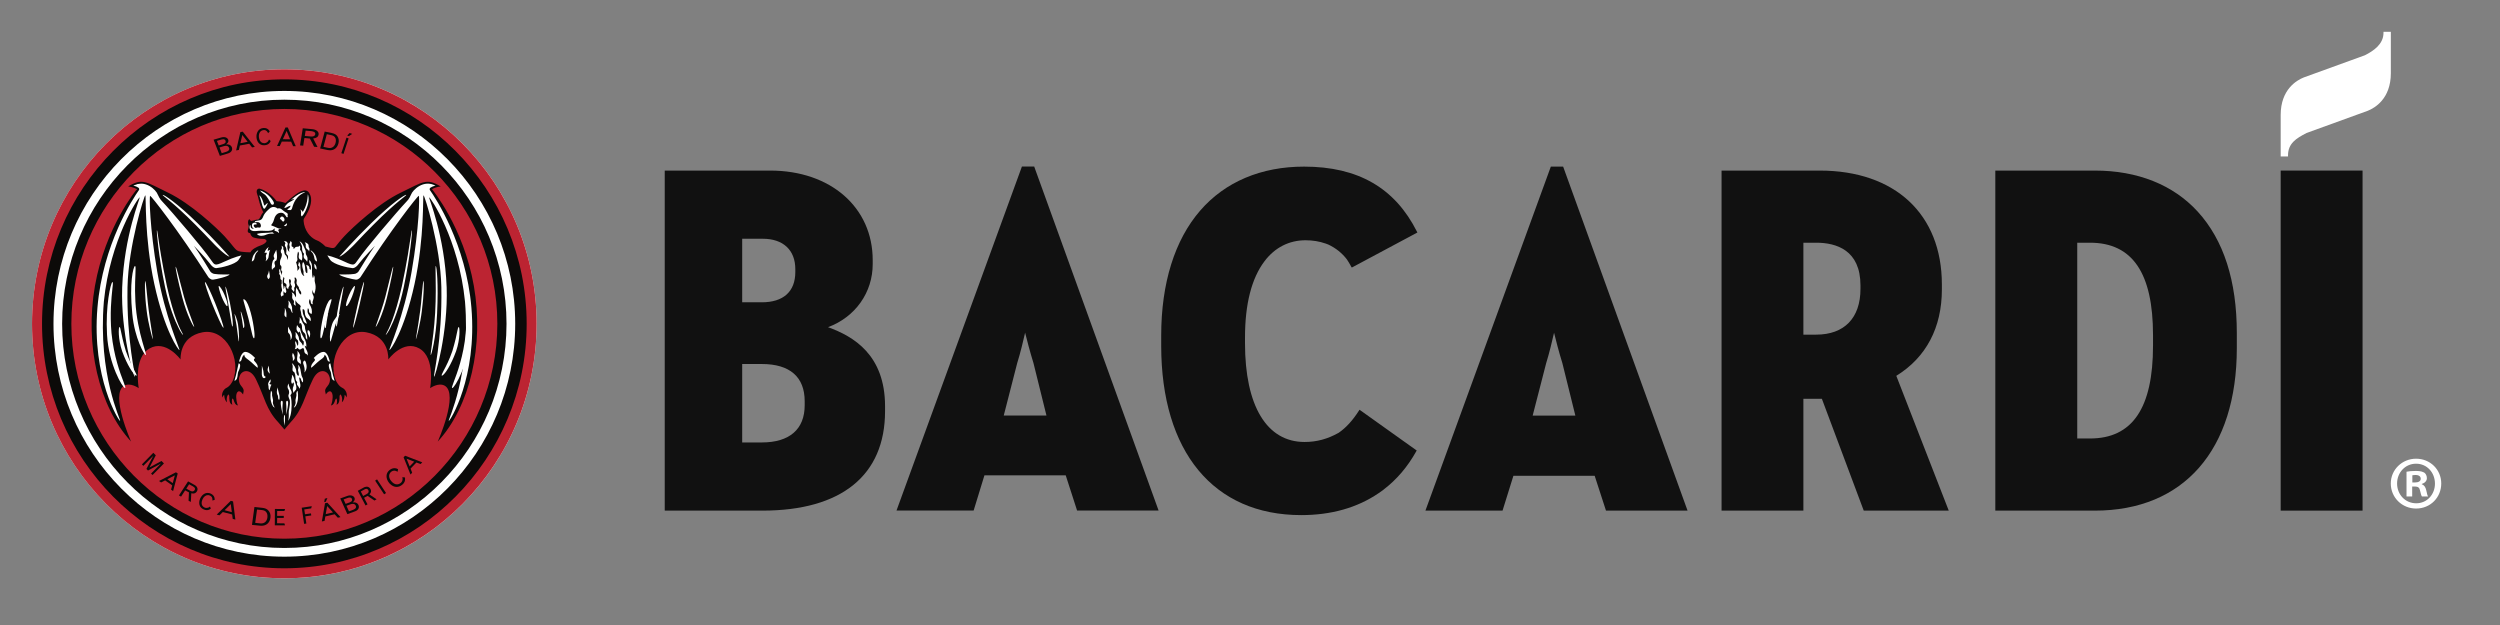 <svg width="48" height="12" viewBox="0 0 48 12" fill="none" xmlns="http://www.w3.org/2000/svg">
<rect x="0" y="0" width="48" height="12" fill="#808080" stroke="none"/>
<g clip-path="url(#clip0_135_5213)">
<path d="M14.25 6.989H14.627C15.165 6.989 15.45 7.237 15.45 7.704V7.781C15.45 8.242 15.158 8.495 14.627 8.495H14.25V6.989ZM15.27 5.223C15.27 5.598 15.041 5.804 14.627 5.804H14.25V4.584H14.646C15.037 4.584 15.27 4.802 15.27 5.166V5.223ZM15.898 6.282C16.422 6.087 16.756 5.617 16.756 5.07V4.994C16.756 3.982 15.947 3.275 14.788 3.275H12.763V9.804H14.637C16.156 9.804 16.993 9.126 16.993 7.895V7.8C16.993 6.811 16.384 6.457 15.898 6.282Z" fill="#111111"/>
<path d="M34.625 4.66H34.871C35.259 4.66 35.721 4.803 35.721 5.48V5.547C35.721 6.105 35.411 6.425 34.871 6.425H34.625V4.66ZM37.284 5.557V5.462C37.284 4.113 36.385 3.275 34.937 3.275H33.054V9.804H34.625V7.657H34.98L35.779 9.791L35.784 9.804H37.416L36.409 7.216C36.982 6.863 37.284 6.29 37.284 5.557Z" fill="#111111"/>
<path d="M45.763 0.61V0.63C45.763 0.85 45.571 0.977 45.406 1.061L44.232 1.487C44.099 1.54 43.789 1.716 43.789 2.207V3.004H43.93V2.984C43.93 2.754 44.086 2.656 44.287 2.553L45.461 2.127C45.594 2.074 45.904 1.898 45.904 1.407V0.61H45.763Z" fill="white"/>
<path d="M43.789 9.804H45.361V3.275H43.789V9.804Z" fill="#111111"/>
<path d="M39.883 4.66H40.128C40.942 4.66 41.338 5.241 41.338 6.435V6.635C41.338 7.836 40.942 8.419 40.128 8.419H39.883V4.66ZM40.222 3.275H38.31V9.804H40.222C41.929 9.804 42.947 8.637 42.947 6.683V6.397C42.947 5.394 42.695 4.609 42.196 4.063C41.725 3.548 41.042 3.275 40.222 3.275Z" fill="#111111"/>
<path d="M30.247 7.98H29.427L29.686 6.975C29.751 6.765 29.801 6.547 29.831 6.417C29.834 6.407 29.836 6.398 29.838 6.389C29.867 6.507 29.927 6.747 29.998 6.974L30.247 7.98ZM30.012 3.199H29.776L27.378 9.777L27.368 9.804H28.849L29.057 9.136H30.618L30.835 9.804H32.401L30.017 3.212L30.012 3.199Z" fill="#111111"/>
<path d="M20.092 7.978H19.272L19.53 6.973C19.596 6.761 19.649 6.532 19.677 6.41C19.679 6.402 19.681 6.395 19.682 6.387C19.683 6.391 19.684 6.395 19.685 6.399C19.716 6.522 19.774 6.751 19.843 6.972L20.092 7.978ZM19.857 3.197H19.621L17.213 9.802H18.694L18.901 9.127H20.462L20.68 9.802H22.245L19.861 3.21L19.857 3.197Z" fill="#111111"/>
<path d="M24.279 5.015C24.478 4.752 24.751 4.613 25.067 4.613C25.205 4.613 25.332 4.634 25.455 4.677C25.473 4.683 25.49 4.69 25.505 4.696C25.648 4.763 25.771 4.862 25.862 4.983C25.874 5.001 25.886 5.02 25.898 5.04C25.913 5.066 25.929 5.091 25.943 5.12L25.955 5.137L27.214 4.464L27.205 4.447C26.782 3.607 26.073 3.199 25.039 3.199C24.213 3.199 23.523 3.491 23.045 4.042C22.554 4.607 22.295 5.438 22.295 6.444V6.635C22.295 8.673 23.3 9.89 24.983 9.89C25.558 9.89 26.058 9.749 26.468 9.47C26.498 9.45 26.527 9.429 26.555 9.409L26.569 9.397C26.819 9.206 27.028 8.96 27.192 8.665L27.201 8.65L26.103 7.867L26.092 7.884C25.97 8.075 25.842 8.214 25.702 8.31C25.487 8.43 25.279 8.486 25.048 8.486C24.322 8.486 23.904 7.794 23.904 6.588V6.483C23.904 5.836 24.031 5.342 24.279 5.015Z" fill="#111111"/>
<path d="M46.317 9.263H46.369C46.429 9.263 46.478 9.242 46.478 9.193C46.478 9.149 46.446 9.12 46.377 9.12C46.349 9.12 46.328 9.124 46.317 9.126V9.263ZM46.314 9.532H46.205V9.057C46.248 9.048 46.309 9.042 46.386 9.042C46.475 9.042 46.515 9.057 46.55 9.077C46.576 9.097 46.596 9.135 46.596 9.181C46.596 9.234 46.556 9.274 46.498 9.292V9.297C46.544 9.315 46.57 9.35 46.584 9.413C46.599 9.486 46.607 9.515 46.619 9.532H46.501C46.487 9.515 46.478 9.471 46.464 9.416C46.455 9.364 46.426 9.341 46.366 9.341H46.314V9.532ZM46.024 9.283C46.024 9.494 46.179 9.663 46.392 9.663C46.599 9.663 46.751 9.494 46.751 9.286C46.751 9.074 46.599 8.903 46.389 8.903C46.179 8.903 46.024 9.074 46.024 9.283ZM46.872 9.283C46.872 9.553 46.662 9.764 46.389 9.764C46.119 9.764 45.903 9.553 45.903 9.283C45.903 9.019 46.119 8.807 46.389 8.807C46.662 8.807 46.872 9.019 46.872 9.283Z" fill="white"/>
<path d="M5.46 1.331C2.785 1.331 0.616 3.518 0.616 6.217C0.616 8.916 2.785 11.103 5.46 11.103C8.135 11.103 10.303 8.916 10.303 6.217C10.303 3.518 8.135 1.331 5.46 1.331Z" fill="#FFFFFE"/>
<path d="M5.459 2.003C3.152 2.003 1.281 3.89 1.281 6.217C1.281 8.545 3.152 10.431 5.459 10.431C7.767 10.431 9.637 8.545 9.637 6.217C9.637 3.89 7.767 2.003 5.459 2.003Z" fill="#BC2432"/>
<path d="M5.459 2.092C3.204 2.092 1.37 3.942 1.37 6.217C1.37 8.492 3.204 10.343 5.459 10.343C7.714 10.343 9.549 8.492 9.549 6.217C9.549 3.942 7.714 2.092 5.459 2.092ZM5.459 10.521C3.107 10.521 1.193 8.59 1.193 6.217C1.193 3.845 3.107 1.914 5.459 1.914C7.811 1.914 9.725 3.845 9.725 6.217C9.725 8.59 7.811 10.521 5.459 10.521Z" fill="#0C0A09"/>
<path d="M5.459 10.799C2.95 10.799 0.916 8.748 0.916 6.217C0.916 3.686 2.95 1.635 5.459 1.635C7.968 1.635 10.002 3.686 10.002 6.217C10.002 8.748 7.968 10.799 5.459 10.799ZM5.459 1.331C2.784 1.331 0.615 3.518 0.615 6.217C0.615 8.916 2.784 11.103 5.459 11.103C8.134 11.103 10.303 8.916 10.303 6.217C10.303 3.518 8.134 1.331 5.459 1.331Z" fill="#BC2432"/>
<path d="M5.459 1.746C3.015 1.746 1.027 3.752 1.027 6.217C1.027 8.683 3.015 10.688 5.459 10.688C7.904 10.688 9.892 8.683 9.892 6.217C9.892 3.752 7.904 1.746 5.459 1.746ZM5.459 10.911C2.894 10.911 0.807 8.805 0.807 6.217C0.807 3.629 2.894 1.524 5.459 1.524C8.025 1.524 10.112 3.629 10.112 6.217C10.112 8.805 8.025 10.911 5.459 10.911Z" fill="#0C0A09"/>
<path d="M4.337 2.917L4.257 2.941L4.214 2.831L4.298 2.806C4.304 2.804 4.309 2.803 4.314 2.802C4.317 2.802 4.319 2.801 4.322 2.801C4.327 2.8 4.333 2.799 4.338 2.799C4.35 2.799 4.361 2.802 4.371 2.807C4.373 2.809 4.375 2.81 4.378 2.812C4.382 2.815 4.385 2.818 4.388 2.821C4.389 2.823 4.39 2.825 4.391 2.826C4.394 2.83 4.396 2.835 4.398 2.84C4.412 2.874 4.39 2.901 4.337 2.917ZM4.165 2.705L4.248 2.68C4.262 2.676 4.274 2.674 4.285 2.674C4.295 2.674 4.304 2.676 4.311 2.68C4.312 2.681 4.313 2.681 4.315 2.682C4.317 2.684 4.32 2.687 4.323 2.69C4.324 2.69 4.324 2.691 4.325 2.692C4.327 2.695 4.329 2.698 4.33 2.703C4.336 2.718 4.335 2.731 4.326 2.742C4.316 2.754 4.299 2.763 4.275 2.77L4.199 2.793L4.165 2.705ZM4.415 2.785C4.41 2.782 4.405 2.78 4.4 2.778C4.399 2.778 4.398 2.778 4.398 2.778C4.386 2.774 4.374 2.771 4.358 2.771C4.353 2.771 4.346 2.772 4.339 2.772C4.357 2.76 4.4 2.728 4.381 2.68C4.377 2.67 4.37 2.661 4.361 2.654C4.361 2.654 4.361 2.654 4.361 2.654C4.345 2.64 4.323 2.632 4.295 2.632C4.278 2.632 4.26 2.635 4.242 2.641L4.101 2.682C4.101 2.682 4.101 2.683 4.101 2.683C4.101 2.683 4.101 2.683 4.101 2.683L4.221 2.992C4.221 2.992 4.221 2.993 4.221 2.993H4.222L4.376 2.947C4.442 2.927 4.472 2.879 4.451 2.826C4.444 2.808 4.432 2.794 4.415 2.785Z" fill="#0C0A09"/>
<path d="M4.616 2.749L4.652 2.592L4.755 2.723L4.616 2.749ZM4.661 2.528C4.661 2.528 4.66 2.528 4.66 2.528L4.616 2.536C4.616 2.536 4.616 2.536 4.615 2.537L4.534 2.887C4.534 2.888 4.534 2.888 4.535 2.888C4.535 2.888 4.535 2.888 4.535 2.888L4.585 2.879C4.586 2.879 4.586 2.878 4.586 2.878L4.606 2.794L4.785 2.76L4.84 2.83C4.84 2.83 4.841 2.83 4.841 2.83L4.891 2.821C4.891 2.821 4.891 2.821 4.891 2.82C4.891 2.82 4.891 2.82 4.891 2.819L4.661 2.528Z" fill="#0C0A09"/>
<path d="M5.165 2.679C5.165 2.679 5.165 2.679 5.164 2.679C5.164 2.679 5.164 2.679 5.164 2.68C5.157 2.698 5.153 2.705 5.145 2.715C5.129 2.734 5.106 2.746 5.082 2.749C5.079 2.749 5.076 2.749 5.073 2.749C4.992 2.749 4.975 2.668 4.971 2.633C4.964 2.558 4.999 2.504 5.06 2.498C5.063 2.498 5.066 2.497 5.07 2.497C5.119 2.497 5.137 2.536 5.147 2.556C5.147 2.556 5.147 2.557 5.148 2.557C5.148 2.557 5.148 2.557 5.148 2.556L5.178 2.525C5.178 2.525 5.178 2.524 5.178 2.524C5.177 2.521 5.152 2.457 5.07 2.457C5.064 2.457 5.059 2.457 5.053 2.458C5.011 2.462 4.976 2.482 4.953 2.516C4.93 2.55 4.92 2.595 4.925 2.645C4.926 2.66 4.943 2.789 5.067 2.789C5.074 2.789 5.08 2.789 5.087 2.788C5.165 2.781 5.188 2.729 5.197 2.708C5.197 2.707 5.197 2.707 5.197 2.707L5.165 2.679Z" fill="#0C0A09"/>
<path d="M5.431 2.673L5.503 2.514L5.57 2.674L5.431 2.673ZM5.525 2.447L5.482 2.447L5.481 2.447L5.32 2.802V2.803L5.321 2.803L5.371 2.804L5.372 2.803L5.411 2.718L5.59 2.72L5.627 2.806L5.627 2.807L5.677 2.807L5.677 2.807L5.678 2.806L5.526 2.448L5.525 2.447Z" fill="#0C0A09"/>
<path d="M6.033 2.609C6.032 2.61 6.032 2.61 6.031 2.61C6.026 2.614 6.019 2.616 6.012 2.618C6.011 2.618 6.01 2.618 6.009 2.619C6.001 2.62 5.993 2.621 5.983 2.621H5.98C5.975 2.621 5.969 2.621 5.963 2.62L5.852 2.61L5.868 2.508L5.975 2.518C5.982 2.519 5.99 2.52 5.996 2.521C5.997 2.521 5.998 2.521 5.998 2.522C6.009 2.524 6.019 2.527 6.027 2.531C6.029 2.532 6.03 2.532 6.032 2.533C6.036 2.536 6.039 2.538 6.042 2.541C6.042 2.541 6.043 2.542 6.043 2.543C6.052 2.552 6.055 2.563 6.053 2.577C6.051 2.591 6.044 2.602 6.033 2.609ZM5.997 2.48L5.815 2.463L5.814 2.463C5.814 2.463 5.814 2.463 5.813 2.464L5.761 2.791C5.761 2.791 5.761 2.792 5.762 2.792L5.82 2.797C5.821 2.797 5.822 2.797 5.822 2.797L5.845 2.65L5.95 2.66L6.03 2.816C6.03 2.817 6.031 2.817 6.031 2.817L6.094 2.823C6.095 2.823 6.095 2.823 6.095 2.823C6.096 2.823 6.096 2.822 6.096 2.822L6.013 2.659C6.078 2.651 6.11 2.628 6.117 2.583C6.126 2.531 6.075 2.487 5.997 2.48Z" fill="#0C0A09"/>
<path d="M6.443 2.743C6.426 2.806 6.384 2.842 6.33 2.842C6.32 2.842 6.31 2.841 6.3 2.839L6.21 2.82L6.275 2.577L6.361 2.595C6.394 2.603 6.416 2.615 6.43 2.635C6.45 2.661 6.454 2.7 6.443 2.743ZM6.371 2.554L6.235 2.526C6.235 2.526 6.234 2.526 6.234 2.526L6.147 2.85C6.147 2.85 6.147 2.851 6.148 2.851C6.148 2.851 6.148 2.851 6.148 2.851L6.291 2.881C6.306 2.884 6.321 2.886 6.337 2.886C6.417 2.886 6.476 2.837 6.498 2.753C6.512 2.702 6.504 2.653 6.477 2.615C6.456 2.584 6.422 2.565 6.371 2.554Z" fill="#0C0A09"/>
<path d="M6.761 2.57L6.714 2.554C6.714 2.554 6.713 2.554 6.713 2.554L6.668 2.601C6.668 2.601 6.668 2.602 6.668 2.602C6.668 2.602 6.668 2.603 6.668 2.603L6.699 2.613C6.699 2.613 6.699 2.613 6.699 2.613L6.761 2.571C6.762 2.571 6.762 2.571 6.762 2.571C6.762 2.57 6.761 2.57 6.761 2.57Z" fill="#0C0A09"/>
<path d="M6.693 2.657L6.653 2.643C6.652 2.643 6.652 2.643 6.652 2.644L6.554 2.94C6.554 2.94 6.554 2.94 6.554 2.941C6.554 2.941 6.554 2.941 6.554 2.941L6.595 2.955C6.595 2.955 6.595 2.954 6.596 2.954L6.693 2.658C6.694 2.658 6.694 2.657 6.693 2.657C6.693 2.657 6.693 2.657 6.693 2.657Z" fill="#0C0A09"/>
<path d="M3.147 8.898L3.147 8.898L3.101 8.851L3.1 8.851L2.87 8.975L2.991 8.742V8.741L2.944 8.694L2.944 8.694L2.943 8.694L2.725 8.916V8.917L2.752 8.944L2.752 8.944L2.753 8.944L2.943 8.751L2.812 9.003L2.812 9.004L2.841 9.034L2.842 9.034L3.091 8.899L2.901 9.092V9.093L2.928 9.12L2.928 9.121L2.929 9.12L3.147 8.899L3.147 8.898Z" fill="#0C0A09"/>
<path d="M3.212 9.201L3.357 9.127L3.317 9.276L3.212 9.201ZM3.379 9.068C3.378 9.067 3.378 9.067 3.378 9.068L3.055 9.234C3.055 9.234 3.055 9.235 3.055 9.235C3.055 9.235 3.055 9.235 3.055 9.236L3.093 9.263C3.093 9.263 3.093 9.263 3.094 9.263L3.171 9.223L3.306 9.319L3.285 9.4C3.285 9.4 3.285 9.401 3.285 9.401L3.322 9.428C3.322 9.428 3.322 9.428 3.323 9.428C3.323 9.428 3.324 9.427 3.324 9.427L3.412 9.092C3.412 9.092 3.412 9.091 3.412 9.091L3.379 9.068Z" fill="#0C0A09"/>
<path d="M3.736 9.412C3.734 9.414 3.732 9.417 3.73 9.419C3.729 9.421 3.727 9.422 3.726 9.423C3.722 9.427 3.717 9.43 3.712 9.432C3.71 9.433 3.708 9.434 3.706 9.434C3.703 9.435 3.699 9.435 3.695 9.435C3.694 9.435 3.693 9.435 3.693 9.435C3.68 9.435 3.667 9.431 3.653 9.423L3.577 9.382L3.631 9.298L3.704 9.338C3.726 9.35 3.739 9.363 3.743 9.377C3.746 9.388 3.744 9.399 3.736 9.412ZM3.736 9.311L3.612 9.243L3.61 9.244L3.436 9.512V9.513L3.436 9.513L3.476 9.535L3.477 9.535L3.555 9.415L3.628 9.454L3.62 9.613L3.62 9.614L3.663 9.637L3.664 9.637H3.664L3.664 9.636L3.673 9.471C3.678 9.473 3.682 9.472 3.686 9.473C3.689 9.473 3.692 9.474 3.695 9.474C3.7 9.475 3.705 9.476 3.709 9.476C3.739 9.476 3.762 9.463 3.78 9.435C3.808 9.392 3.789 9.34 3.736 9.311Z" fill="#0C0A09"/>
<path d="M4.046 9.477C4.027 9.469 4.007 9.464 3.987 9.464C3.927 9.464 3.873 9.506 3.842 9.575C3.835 9.59 3.781 9.722 3.911 9.781C3.932 9.79 3.952 9.795 3.971 9.795C4.008 9.795 4.034 9.777 4.047 9.767L4.047 9.766L4.033 9.726L4.033 9.725L4.032 9.725C4.017 9.738 4.01 9.742 3.998 9.747C3.987 9.75 3.976 9.752 3.965 9.752C3.952 9.752 3.939 9.75 3.927 9.744C3.906 9.735 3.841 9.695 3.888 9.588C3.911 9.537 3.949 9.506 3.992 9.506C4.005 9.506 4.018 9.509 4.031 9.515C4.083 9.539 4.08 9.585 4.078 9.61L4.078 9.61L4.079 9.61L4.12 9.598L4.121 9.598C4.122 9.594 4.133 9.517 4.046 9.477Z" fill="#0C0A09"/>
<path d="M4.451 9.834L4.312 9.796L4.431 9.679L4.451 9.834ZM4.474 9.627L4.431 9.615C4.43 9.615 4.43 9.615 4.43 9.616L4.162 9.879C4.162 9.879 4.162 9.88 4.162 9.88C4.162 9.88 4.162 9.881 4.163 9.881L4.213 9.894C4.213 9.894 4.213 9.894 4.214 9.894L4.278 9.831L4.457 9.878L4.468 9.962C4.468 9.962 4.468 9.962 4.469 9.963L4.518 9.976C4.518 9.976 4.519 9.976 4.519 9.975C4.519 9.975 4.519 9.975 4.519 9.975L4.475 9.628C4.475 9.627 4.474 9.627 4.474 9.627Z" fill="#0C0A09"/>
<path d="M4.935 9.784L5.027 9.793C5.064 9.797 5.088 9.807 5.106 9.826C5.13 9.851 5.14 9.89 5.134 9.936C5.124 10.009 5.08 10.05 5.014 10.05C5.008 10.05 5.002 10.05 4.997 10.049L4.9 10.039L4.935 9.784ZM5.033 9.75L4.886 9.734L4.885 9.735L4.838 10.076L4.838 10.077L4.839 10.078L4.992 10.093C5.001 10.094 5.01 10.095 5.019 10.095C5.115 10.095 5.18 10.037 5.193 9.94C5.201 9.886 5.186 9.837 5.152 9.801C5.126 9.772 5.088 9.755 5.033 9.75Z" fill="#0C0A09"/>
<path d="M5.46 9.811L5.461 9.811L5.473 9.774L5.472 9.773L5.472 9.773L5.279 9.772L5.278 9.773L5.276 10.085L5.277 10.086L5.277 10.086L5.471 10.087L5.472 10.086L5.472 10.086L5.46 10.048L5.459 10.048L5.32 10.047L5.321 9.944L5.448 9.944L5.448 9.944L5.448 9.943L5.449 9.906L5.448 9.905L5.321 9.905L5.322 9.811L5.46 9.811Z" fill="#0C0A09"/>
<path d="M5.975 9.76L5.986 9.72C5.986 9.72 5.986 9.719 5.985 9.719C5.985 9.719 5.985 9.719 5.985 9.719L5.794 9.748C5.793 9.748 5.793 9.748 5.793 9.749L5.839 10.058C5.839 10.058 5.839 10.058 5.84 10.058L5.882 10.052C5.882 10.052 5.882 10.052 5.882 10.052C5.882 10.052 5.882 10.051 5.882 10.051L5.862 9.914L5.975 9.897C5.975 9.897 5.975 9.897 5.975 9.897C5.975 9.897 5.976 9.896 5.976 9.896L5.97 9.858C5.97 9.857 5.97 9.857 5.969 9.857C5.969 9.857 5.969 9.857 5.969 9.857L5.856 9.874L5.842 9.781L5.974 9.761C5.974 9.761 5.975 9.761 5.975 9.76Z" fill="#0C0A09"/>
<path d="M6.225 9.641L6.256 9.633C6.256 9.633 6.256 9.633 6.256 9.632L6.286 9.563C6.286 9.563 6.286 9.563 6.285 9.563C6.285 9.562 6.285 9.562 6.285 9.562L6.237 9.575C6.237 9.575 6.236 9.575 6.236 9.576L6.225 9.64C6.225 9.64 6.225 9.641 6.225 9.641C6.225 9.641 6.225 9.641 6.225 9.641Z" fill="#0C0A09"/>
<path d="M6.393 9.839L6.254 9.871L6.281 9.716L6.393 9.839ZM6.286 9.652C6.285 9.652 6.285 9.652 6.285 9.652L6.241 9.662C6.241 9.662 6.24 9.663 6.24 9.663L6.18 10.011C6.18 10.011 6.18 10.012 6.18 10.012C6.18 10.012 6.18 10.012 6.181 10.012L6.231 10.001C6.231 10.001 6.231 10 6.232 10L6.246 9.916L6.425 9.874L6.486 9.94C6.486 9.94 6.486 9.941 6.487 9.94L6.536 9.929C6.536 9.929 6.537 9.929 6.537 9.928C6.537 9.928 6.537 9.928 6.537 9.928L6.286 9.652Z" fill="#0C0A09"/>
<path d="M6.723 9.642C6.718 9.644 6.713 9.646 6.708 9.648L6.636 9.674L6.597 9.589L6.676 9.56C6.69 9.555 6.703 9.553 6.714 9.553C6.715 9.553 6.716 9.553 6.716 9.553C6.725 9.553 6.732 9.555 6.739 9.558C6.74 9.559 6.74 9.559 6.741 9.559C6.744 9.561 6.747 9.564 6.75 9.567C6.75 9.567 6.751 9.569 6.751 9.569C6.754 9.572 6.756 9.575 6.757 9.579C6.764 9.593 6.763 9.607 6.755 9.618C6.753 9.62 6.751 9.623 6.749 9.625C6.748 9.626 6.746 9.627 6.745 9.629C6.739 9.633 6.732 9.637 6.724 9.641L6.723 9.642ZM6.7 9.818L6.652 9.711L6.732 9.682C6.748 9.677 6.762 9.674 6.775 9.674C6.801 9.674 6.821 9.686 6.832 9.711C6.838 9.725 6.838 9.738 6.832 9.75C6.824 9.766 6.805 9.78 6.777 9.79L6.7 9.818ZM6.844 9.656C6.829 9.648 6.815 9.645 6.797 9.645C6.789 9.645 6.78 9.646 6.77 9.647C6.787 9.634 6.826 9.601 6.805 9.554C6.8 9.544 6.793 9.536 6.784 9.529L6.784 9.529C6.769 9.517 6.749 9.511 6.726 9.511C6.707 9.511 6.688 9.514 6.668 9.522L6.534 9.57L6.533 9.571L6.669 9.871L6.669 9.871L6.67 9.871L6.817 9.818C6.879 9.796 6.905 9.747 6.882 9.695C6.874 9.677 6.861 9.664 6.844 9.656Z" fill="#0C0A09"/>
<path d="M7.035 9.386C7.039 9.386 7.042 9.387 7.045 9.388C7.047 9.388 7.049 9.389 7.051 9.39C7.055 9.392 7.06 9.395 7.063 9.399C7.064 9.4 7.065 9.402 7.066 9.403C7.068 9.405 7.07 9.408 7.072 9.411C7.079 9.425 7.081 9.439 7.076 9.451C7.071 9.464 7.06 9.475 7.043 9.484L6.972 9.523L6.927 9.436L6.994 9.399C7.008 9.391 7.021 9.387 7.032 9.386C7.033 9.386 7.034 9.386 7.035 9.386ZM7.093 9.493C7.127 9.459 7.133 9.427 7.113 9.389C7.098 9.361 7.071 9.344 7.039 9.344C7.034 9.344 7.03 9.346 7.025 9.347L7.023 9.347C7.011 9.349 6.998 9.352 6.986 9.359L6.87 9.423L6.87 9.424V9.424L7.018 9.704L7.018 9.705L7.019 9.705L7.056 9.684L7.056 9.683V9.683L6.99 9.558L7.057 9.521L7.189 9.61H7.19L7.23 9.587L7.23 9.587L7.23 9.586L7.093 9.493Z" fill="#0C0A09"/>
<path d="M7.239 9.204L7.203 9.228L7.203 9.229L7.374 9.489L7.375 9.49L7.375 9.49L7.411 9.466L7.411 9.465L7.24 9.205L7.239 9.204Z" fill="#0C0A09"/>
<path d="M7.774 9.167L7.726 9.161L7.726 9.161L7.725 9.162C7.73 9.183 7.731 9.192 7.729 9.207C7.726 9.235 7.712 9.259 7.69 9.276C7.68 9.283 7.655 9.3 7.622 9.3C7.583 9.3 7.546 9.279 7.511 9.236C7.485 9.204 7.471 9.171 7.471 9.138C7.472 9.106 7.486 9.078 7.512 9.057C7.53 9.043 7.549 9.036 7.568 9.036C7.595 9.036 7.617 9.049 7.632 9.057L7.632 9.058H7.633L7.634 9.057L7.643 9.01L7.642 9.009C7.64 9.007 7.613 8.989 7.574 8.989C7.542 8.989 7.511 9.001 7.481 9.024C7.443 9.054 7.422 9.093 7.421 9.139C7.42 9.185 7.438 9.232 7.474 9.276C7.485 9.288 7.539 9.349 7.615 9.349C7.651 9.349 7.685 9.336 7.719 9.31C7.789 9.255 7.779 9.194 7.775 9.168L7.774 9.167Z" fill="#0C0A09"/>
<path d="M7.953 8.864L7.865 8.955L7.806 8.807L7.953 8.864ZM8.106 8.876L7.778 8.75C7.777 8.75 7.777 8.75 7.777 8.751L7.749 8.779C7.749 8.779 7.749 8.779 7.749 8.78L7.881 9.11C7.881 9.11 7.881 9.11 7.881 9.111C7.881 9.111 7.882 9.11 7.882 9.11L7.913 9.077C7.914 9.077 7.914 9.077 7.914 9.077L7.883 8.997L7.995 8.88L8.074 8.91C8.074 8.91 8.075 8.91 8.075 8.91L8.106 8.878C8.106 8.877 8.106 8.877 8.106 8.877C8.106 8.876 8.106 8.876 8.106 8.876Z" fill="#0C0A09"/>
<path d="M2.373 8.19C2.373 8.19 2.159 7.597 2.288 7.414C2.416 7.231 2.597 7.357 2.597 7.357C2.597 7.357 2.562 6.861 2.832 6.656C3.103 6.451 3.431 6.782 3.431 6.782C3.431 6.782 3.534 6.465 3.848 6.351C4.161 6.236 4.46 6.566 4.517 6.803C4.574 7.04 4.503 7.281 4.471 7.357C4.439 7.432 4.531 7.335 4.531 7.335C4.531 7.335 4.613 7.098 4.667 7.069C4.72 7.04 4.959 7.098 5.009 7.335C5.059 7.572 5.165 7.77 5.24 7.895C5.315 8.021 5.464 8.201 5.464 8.201C5.464 8.201 5.696 8.003 5.788 7.68C5.881 7.357 5.999 7.152 6.13 7.076C6.262 7.001 6.348 7.173 6.369 7.328C6.39 7.482 6.454 7.357 6.454 7.357C6.454 7.357 6.341 7.109 6.405 6.857C6.469 6.606 6.668 6.343 6.882 6.307C7.096 6.272 7.427 6.44 7.47 6.778C7.47 6.778 7.648 6.591 7.965 6.602C8.282 6.613 8.324 7.18 8.303 7.306C8.303 7.306 8.681 7.317 8.695 7.554C8.709 7.791 8.542 8.212 8.542 8.212C8.542 8.212 8.923 7.831 9.03 7.037C9.136 6.243 9.076 5.74 8.973 5.194C8.869 4.648 8.52 4.019 8.417 3.85C8.314 3.681 8.25 3.642 8.285 3.616C8.321 3.591 8.403 3.566 8.403 3.566C8.403 3.566 8.267 3.466 8.111 3.519C7.954 3.573 7.548 3.825 7.548 3.825C7.548 3.825 6.472 4.763 6.419 4.82C6.366 4.877 6.223 4.809 6.212 4.802C6.202 4.795 5.87 4.547 5.828 4.432C5.785 4.317 5.781 4.26 5.849 4.13C5.917 4.001 5.992 3.8 5.906 3.695C5.821 3.591 5.575 3.854 5.468 3.925L5.29 3.886C5.29 3.886 5.112 3.642 4.962 3.638C4.962 3.638 4.938 3.67 4.955 3.713C4.973 3.756 4.987 3.875 4.987 3.875L5.073 4.055L5.016 4.173C5.016 4.173 5.01 4.213 4.879 4.237C4.749 4.261 4.775 4.318 4.782 4.378C4.789 4.438 4.796 4.455 4.825 4.474C4.853 4.493 4.912 4.558 4.988 4.56C5.064 4.563 5.14 4.52 5.159 4.596C5.178 4.673 4.872 4.809 4.872 4.809L4.806 4.888L4.502 4.845C4.502 4.845 3.812 3.994 3.221 3.735L2.978 3.609C2.978 3.609 2.811 3.505 2.733 3.512C2.654 3.519 2.515 3.57 2.515 3.57C2.515 3.57 2.62 3.596 2.628 3.633C2.637 3.67 2.508 3.818 2.508 3.818C2.508 3.818 1.96 4.824 1.853 5.632C1.746 6.44 1.807 7.572 2.373 8.19Z" fill="#FFFFFE"/>
<path d="M8.928 5.791C8.809 4.591 8.258 3.777 8.239 3.789C8.227 3.796 8.538 4.516 8.576 5.516C8.605 6.376 8.355 7.243 8.334 7.233C8.313 7.223 8.493 6.56 8.474 5.516C8.458 4.709 8.151 3.748 8.132 3.75C8.113 3.753 8.156 4.548 7.959 5.453C7.762 6.359 7.491 6.732 7.477 6.72C7.463 6.708 7.755 6.083 7.903 5.216C8.048 4.38 8.059 3.762 8.04 3.76C8.021 3.758 7.515 4.397 6.921 5.322C6.921 5.322 6.883 5.374 6.831 5.369C6.779 5.365 6.527 5.307 6.515 5.269C6.515 5.269 6.729 5.274 6.798 5.26C6.852 5.256 6.882 5.215 6.882 5.215C6.882 5.215 7.117 4.827 7.199 4.719C7.199 4.719 6.975 4.949 6.893 5.06C6.818 5.165 6.761 5.147 6.761 5.147C6.681 5.141 6.408 5.08 6.342 4.992C6.314 4.953 6.285 4.904 6.285 4.904C6.285 4.904 6.412 4.928 6.613 5.023C6.814 5.118 6.798 5.087 6.882 4.976C7.004 4.792 7.612 4.074 7.812 3.863C7.812 3.863 7.855 3.825 7.892 3.736C7.923 3.647 8.135 3.439 8.362 3.566C8.362 3.566 8.312 3.571 8.261 3.606C8.253 3.612 8.243 3.634 8.254 3.649C8.362 3.802 8.948 4.681 9.051 5.906C9.165 7.257 8.635 8.095 8.616 8.081C8.597 8.066 9.044 7.202 8.928 5.791ZM6.424 7.31C6.424 7.31 6.376 7.307 6.366 7.238C6.357 7.168 6.357 7.147 6.338 7.113C6.319 7.08 6.29 6.977 6.343 6.977C6.343 6.977 6.393 7.221 6.424 7.31ZM6.279 6.889C6.265 6.825 6.229 6.81 6.229 6.81C6.243 6.864 6.147 6.904 6.094 6.957C6.04 7.011 5.976 7.062 5.976 7.062C5.962 7.022 5.998 6.972 6.033 6.936C6.069 6.9 6.023 6.875 6.023 6.875C6.023 6.875 6.126 6.756 6.211 6.756C6.297 6.756 6.332 6.943 6.332 6.943C6.332 6.943 6.293 6.954 6.279 6.889ZM5.962 6.167C5.962 6.167 5.931 6.126 5.907 6.115C5.883 6.103 5.853 6.062 5.853 6.004C5.853 5.947 5.834 5.937 5.812 5.935C5.812 5.935 5.8 5.992 5.834 6.064C5.867 6.136 5.891 6.203 5.891 6.217C5.891 6.217 5.824 6.192 5.819 6.138C5.814 6.084 5.783 6.07 5.783 6.023C5.783 5.977 5.746 5.921 5.774 5.89C5.774 5.89 5.773 5.865 5.75 5.849C5.726 5.833 5.684 5.802 5.676 5.761C5.676 5.761 5.662 5.811 5.68 5.869C5.68 5.869 5.632 5.853 5.641 5.822C5.65 5.792 5.643 5.77 5.632 5.761C5.621 5.752 5.602 5.72 5.611 5.679C5.62 5.637 5.598 5.614 5.598 5.614C5.598 5.614 5.652 5.617 5.673 5.709C5.673 5.709 5.689 5.684 5.684 5.652C5.678 5.619 5.671 5.558 5.698 5.517C5.698 5.517 5.694 5.538 5.717 5.565C5.74 5.592 5.73 5.633 5.78 5.657C5.78 5.657 5.79 5.619 5.776 5.598C5.762 5.576 5.732 5.542 5.737 5.511C5.737 5.511 5.682 5.459 5.694 5.416C5.707 5.373 5.687 5.334 5.662 5.323C5.662 5.323 5.648 5.341 5.662 5.373C5.662 5.373 5.644 5.414 5.657 5.441C5.669 5.468 5.669 5.504 5.653 5.519C5.637 5.533 5.668 5.565 5.639 5.605C5.639 5.605 5.634 5.589 5.62 5.576C5.605 5.563 5.588 5.542 5.602 5.515C5.616 5.488 5.566 5.465 5.582 5.423C5.598 5.382 5.564 5.355 5.564 5.355C5.564 5.355 5.539 5.373 5.552 5.423C5.564 5.474 5.563 5.484 5.546 5.506C5.53 5.528 5.536 5.549 5.536 5.549C5.536 5.549 5.488 5.535 5.5 5.488C5.513 5.448 5.456 5.429 5.456 5.429C5.456 5.429 5.447 5.384 5.461 5.341L5.445 5.317C5.445 5.317 5.415 5.393 5.431 5.454C5.447 5.515 5.445 5.553 5.445 5.553C5.445 5.553 5.468 5.517 5.461 5.49C5.461 5.49 5.484 5.495 5.484 5.533C5.484 5.571 5.516 5.589 5.48 5.628C5.48 5.628 5.448 5.61 5.445 5.587C5.445 5.587 5.436 5.637 5.447 5.668C5.447 5.668 5.413 5.677 5.404 5.697C5.404 5.697 5.381 5.659 5.393 5.625C5.406 5.59 5.418 5.587 5.415 5.563C5.411 5.54 5.39 5.465 5.409 5.443C5.409 5.443 5.406 5.405 5.408 5.379C5.408 5.379 5.379 5.364 5.383 5.339C5.386 5.314 5.381 5.276 5.358 5.26C5.358 5.26 5.37 5.235 5.363 5.22C5.356 5.206 5.358 5.172 5.377 5.161C5.377 5.161 5.384 5.238 5.416 5.283C5.416 5.283 5.404 5.246 5.42 5.219C5.42 5.219 5.39 5.193 5.401 5.158C5.411 5.122 5.397 5.095 5.379 5.089C5.379 5.089 5.365 5.021 5.39 4.972C5.415 4.924 5.42 4.866 5.399 4.859C5.399 4.859 5.379 4.82 5.402 4.789C5.425 4.759 5.404 4.716 5.404 4.716C5.404 4.716 5.441 4.732 5.44 4.757C5.438 4.782 5.438 4.791 5.448 4.8C5.459 4.809 5.456 4.877 5.479 4.895C5.502 4.913 5.52 4.947 5.513 4.992C5.513 4.992 5.536 4.96 5.53 4.924C5.525 4.888 5.49 4.888 5.495 4.854C5.5 4.82 5.504 4.766 5.484 4.743C5.465 4.719 5.465 4.696 5.48 4.676C5.48 4.676 5.477 4.644 5.45 4.64C5.45 4.64 5.479 4.619 5.506 4.644C5.532 4.669 5.527 4.69 5.52 4.707C5.513 4.723 5.509 4.807 5.557 4.836C5.557 4.836 5.541 4.793 5.559 4.768C5.577 4.743 5.541 4.701 5.561 4.671C5.561 4.671 5.58 4.644 5.571 4.63C5.571 4.63 5.603 4.635 5.602 4.667C5.6 4.699 5.584 4.741 5.628 4.741C5.628 4.741 5.641 4.762 5.634 4.779C5.634 4.779 5.652 4.777 5.662 4.757C5.684 4.721 5.75 4.753 5.744 4.714C5.744 4.714 5.767 4.723 5.765 4.755C5.764 4.787 5.753 4.789 5.774 4.813C5.796 4.836 5.819 4.944 5.792 5.008C5.792 5.008 5.787 4.985 5.769 4.985C5.751 4.985 5.728 4.946 5.735 4.915C5.742 4.885 5.744 4.845 5.721 4.831C5.721 4.831 5.698 4.917 5.709 4.962C5.719 5.006 5.684 5.035 5.684 5.035C5.684 5.035 5.723 5.138 5.707 5.201C5.707 5.201 5.748 5.168 5.75 5.136C5.751 5.104 5.714 5.104 5.726 5.082C5.739 5.06 5.737 5.025 5.737 5.025C5.737 5.025 5.767 5.053 5.767 5.087C5.767 5.122 5.765 5.28 5.844 5.3C5.844 5.3 5.819 5.262 5.828 5.229C5.837 5.197 5.774 5.111 5.819 5.028C5.819 5.028 5.849 5.062 5.855 5.113C5.86 5.163 5.858 5.247 5.899 5.244C5.899 5.244 5.906 5.201 5.899 5.159C5.892 5.118 5.878 5.084 5.878 5.084C5.878 5.084 5.89 5.091 5.908 5.096C5.926 5.102 5.944 5.122 5.942 5.163C5.942 5.163 5.963 5.17 5.965 5.188C5.965 5.188 5.977 5.131 5.967 5.104C5.956 5.077 5.926 5.048 5.942 4.991C5.942 4.991 5.986 5.039 5.99 5.104C5.994 5.168 5.981 5.296 6.009 5.339C6.009 5.339 6.024 5.316 6.024 5.278C6.024 5.278 6.05 5.314 6.042 5.369C6.033 5.425 6.091 5.481 6.036 5.641C6.036 5.641 5.997 5.616 6.009 5.562C6.009 5.562 5.983 5.607 6.004 5.65C6.025 5.693 6.029 5.704 6.018 5.74C6.008 5.775 5.988 5.815 6.011 5.84C6.011 5.84 5.97 5.849 5.967 5.802C5.963 5.756 5.948 5.743 5.948 5.743C5.948 5.743 5.915 5.789 5.948 5.849C5.981 5.908 6 5.963 5.983 6.028C5.983 6.028 5.931 6.016 5.933 5.975C5.936 5.935 5.912 5.916 5.912 5.916C5.912 5.916 5.891 5.978 5.915 6.021C5.938 6.064 5.981 6.107 5.962 6.167ZM5.938 6.483C5.938 6.483 5.933 6.445 5.915 6.414C5.896 6.383 5.907 6.344 5.907 6.344C5.907 6.344 5.941 6.328 5.952 6.385C5.964 6.443 5.938 6.483 5.938 6.483ZM5.753 6.088C5.784 6.119 5.798 6.172 5.812 6.196C5.827 6.22 5.858 6.253 5.855 6.284C5.853 6.316 5.879 6.38 5.891 6.426C5.903 6.471 5.898 6.524 5.898 6.524C5.898 6.524 5.865 6.49 5.869 6.464C5.874 6.438 5.858 6.399 5.831 6.38C5.805 6.361 5.796 6.308 5.798 6.272C5.8 6.236 5.774 6.201 5.774 6.201C5.755 6.21 5.758 6.222 5.758 6.222C5.758 6.222 5.741 6.193 5.751 6.16C5.76 6.126 5.753 6.088 5.753 6.088ZM5.91 6.828C5.91 6.828 5.896 6.799 5.876 6.795C5.858 6.79 5.841 6.764 5.841 6.732C5.841 6.701 5.822 6.682 5.822 6.682C5.798 6.684 5.77 6.716 5.751 6.711C5.732 6.706 5.715 6.677 5.715 6.677C5.698 6.704 5.658 6.704 5.658 6.704C5.675 6.687 5.682 6.634 5.67 6.603C5.658 6.572 5.679 6.548 5.679 6.548C5.691 6.586 5.715 6.642 5.715 6.642C5.736 6.608 5.729 6.536 5.708 6.524C5.687 6.512 5.668 6.474 5.675 6.45C5.682 6.426 5.672 6.373 5.672 6.373C5.696 6.39 5.739 6.462 5.739 6.49C5.739 6.519 5.753 6.553 5.774 6.569C5.796 6.586 5.817 6.639 5.817 6.639C5.841 6.608 5.831 6.553 5.831 6.553C5.8 6.536 5.774 6.474 5.774 6.433C5.774 6.392 5.748 6.363 5.748 6.363L5.732 6.388C5.732 6.388 5.706 6.359 5.696 6.335C5.687 6.311 5.703 6.239 5.703 6.239C5.729 6.289 5.763 6.308 5.763 6.308C5.765 6.344 5.789 6.416 5.841 6.498C5.893 6.579 5.881 6.658 5.881 6.658C5.862 6.642 5.85 6.636 5.85 6.636C5.85 6.636 5.86 6.675 5.888 6.725C5.917 6.775 5.91 6.828 5.91 6.828ZM5.886 7.06C5.879 7.125 5.843 7.151 5.843 7.151C5.86 7.101 5.841 7.032 5.824 6.986C5.808 6.941 5.843 6.924 5.843 6.924C5.865 6.912 5.893 6.996 5.886 7.06ZM5.706 6.737C5.736 6.759 5.751 6.79 5.76 6.814C5.77 6.838 5.734 6.852 5.763 6.898C5.791 6.943 5.77 6.996 5.77 6.996C5.767 6.974 5.736 6.972 5.715 6.941C5.694 6.91 5.708 6.845 5.713 6.799C5.717 6.754 5.706 6.737 5.706 6.737ZM5.815 7.343C5.815 7.343 5.789 7.329 5.782 7.291C5.774 7.252 5.746 7.245 5.746 7.245C5.741 7.271 5.76 7.338 5.767 7.386C5.774 7.434 5.746 7.465 5.746 7.465C5.744 7.439 5.729 7.417 5.71 7.396C5.691 7.374 5.708 7.336 5.708 7.336C5.691 7.321 5.672 7.3 5.672 7.243C5.672 7.185 5.649 7.144 5.649 7.144C5.606 7.127 5.615 7.087 5.62 7.051C5.625 7.015 5.603 6.974 5.603 6.974C5.639 6.986 5.691 7.082 5.689 7.132C5.687 7.183 5.725 7.219 5.725 7.219C5.76 7.197 5.71 7.118 5.725 7.087C5.739 7.056 5.722 7.008 5.722 7.008C5.76 7.029 5.767 7.087 5.774 7.127C5.782 7.168 5.786 7.216 5.808 7.252C5.829 7.288 5.815 7.343 5.815 7.343ZM5.708 7.724C5.677 7.827 5.641 7.825 5.641 7.825C5.641 7.825 5.684 7.757 5.675 7.712C5.665 7.666 5.698 7.609 5.691 7.568C5.684 7.528 5.713 7.501 5.713 7.501C5.713 7.501 5.739 7.621 5.708 7.724ZM5.632 7.422C5.646 7.396 5.646 7.341 5.632 7.343C5.618 7.346 5.611 7.374 5.611 7.374C5.584 7.346 5.591 7.298 5.601 7.262C5.611 7.226 5.603 7.197 5.603 7.197C5.649 7.219 5.651 7.31 5.672 7.36C5.694 7.41 5.698 7.472 5.675 7.491C5.651 7.511 5.639 7.544 5.639 7.544C5.615 7.504 5.618 7.448 5.632 7.422ZM5.537 6.27C5.558 6.344 5.575 6.325 5.599 6.407C5.622 6.488 5.577 6.529 5.577 6.529C5.584 6.507 5.58 6.431 5.549 6.404C5.518 6.378 5.535 6.359 5.53 6.335C5.525 6.311 5.537 6.27 5.537 6.27ZM5.558 5.918C5.525 5.908 5.537 5.875 5.542 5.841C5.546 5.808 5.535 5.77 5.535 5.77C5.57 5.791 5.611 5.885 5.608 5.92C5.606 5.956 5.618 6.009 5.618 6.009C5.584 5.997 5.591 5.928 5.558 5.918ZM5.615 6.85C5.603 6.823 5.622 6.775 5.622 6.775C5.622 6.775 5.653 6.814 5.658 6.862C5.663 6.91 5.622 6.929 5.622 6.929C5.622 6.929 5.627 6.876 5.615 6.85ZM5.594 7.88C5.58 8.018 5.535 8.078 5.535 8.078C5.535 8.078 5.549 8.016 5.544 7.94C5.539 7.863 5.571 7.812 5.566 7.702C5.566 7.664 5.522 7.619 5.543 7.572C5.564 7.525 5.539 7.479 5.539 7.479C5.5 7.432 5.539 7.363 5.539 7.363C5.549 7.432 5.573 7.456 5.594 7.508C5.615 7.561 5.575 7.585 5.575 7.585C5.591 7.626 5.608 7.741 5.594 7.88ZM5.49 7.96C5.49 7.96 5.504 7.852 5.497 7.784C5.49 7.715 5.493 7.698 5.514 7.694C5.514 7.694 5.532 7.698 5.532 7.734C5.532 7.77 5.518 7.881 5.49 7.96ZM5.465 5.998C5.472 5.959 5.468 5.912 5.468 5.912C5.514 5.984 5.497 6.095 5.497 6.095C5.454 6.067 5.458 6.038 5.465 5.998ZM5.463 8.172C5.441 8.074 5.449 7.968 5.463 7.968C5.485 7.971 5.463 8.172 5.463 8.172ZM5.39 7.734C5.39 7.698 5.408 7.694 5.408 7.694C5.429 7.698 5.433 7.715 5.425 7.784C5.418 7.852 5.433 7.96 5.433 7.96C5.404 7.881 5.39 7.77 5.39 7.734ZM5.359 7.681C5.338 7.664 5.338 7.63 5.338 7.611C5.338 7.592 5.335 7.602 5.321 7.566C5.304 7.506 5.333 7.439 5.333 7.439C5.33 7.472 5.359 7.549 5.366 7.6C5.373 7.65 5.359 7.681 5.359 7.681ZM5.297 5.005C5.264 5.015 5.266 5.06 5.278 5.084C5.29 5.108 5.278 5.135 5.254 5.147C5.231 5.159 5.223 5.185 5.223 5.185C5.205 5.106 5.233 5.003 5.25 4.991C5.266 4.979 5.269 4.955 5.269 4.955C5.243 4.926 5.257 4.888 5.271 4.864C5.285 4.84 5.304 4.795 5.304 4.795C5.319 4.85 5.33 4.996 5.297 5.005ZM5.208 7.724C5.177 7.621 5.203 7.501 5.203 7.501C5.203 7.501 5.231 7.528 5.224 7.568C5.217 7.609 5.25 7.666 5.241 7.712C5.231 7.757 5.274 7.825 5.274 7.825C5.274 7.825 5.239 7.827 5.208 7.724ZM5.15 7.389C5.136 7.348 5.193 7.283 5.193 7.283C5.193 7.283 5.207 7.329 5.181 7.353C5.155 7.377 5.212 7.386 5.212 7.386C5.19 7.417 5.178 7.491 5.178 7.491C5.145 7.472 5.164 7.429 5.15 7.389ZM5.162 7.02C5.162 7.084 5.181 7.175 5.181 7.175C5.181 7.175 5.138 7.142 5.138 7.101C5.136 7.072 5.162 7.02 5.162 7.02ZM5.143 5.267C5.157 5.247 5.164 5.192 5.164 5.192C5.164 5.192 5.183 5.286 5.181 5.314C5.178 5.343 5.155 5.36 5.155 5.36C5.117 5.322 5.129 5.286 5.143 5.267ZM5.098 5.017C5.098 5.017 5.119 4.974 5.107 4.934C5.095 4.893 5.133 4.866 5.121 4.855C5.11 4.843 5.079 4.859 5.079 4.859C5.093 4.785 5.16 4.742 5.16 4.742C5.143 4.768 5.131 4.831 5.148 4.816C5.164 4.802 5.188 4.797 5.188 4.797C5.169 4.818 5.162 4.895 5.155 4.939C5.148 4.982 5.098 5.017 5.098 5.017ZM5.057 7.258C5.03 7.24 5.024 7.195 5.027 7.159C5.03 7.094 5.027 7.019 5.027 7.019C5.027 7.019 5.062 7.112 5.062 7.17C5.062 7.227 5.101 7.234 5.101 7.234C5.098 7.252 5.082 7.268 5.057 7.258ZM5.099 4.511C5.075 4.523 4.975 4.55 4.932 4.491C4.932 4.491 4.993 4.473 5.057 4.473C5.121 4.473 5.196 4.466 5.231 4.459C5.231 4.459 5.245 4.475 5.269 4.478C5.269 4.478 5.24 4.489 5.212 4.486C5.183 4.482 5.125 4.498 5.099 4.511ZM4.8 4.401C4.782 4.373 4.797 4.328 4.797 4.328C4.8 4.322 4.813 4.315 4.813 4.353C4.813 4.398 4.9 4.401 4.87 4.389C4.84 4.376 4.832 4.333 4.841 4.304C4.85 4.275 4.898 4.267 4.918 4.281C4.938 4.295 4.925 4.319 4.912 4.311C4.9 4.304 4.864 4.31 4.873 4.34C4.897 4.392 4.927 4.371 4.927 4.371C4.959 4.355 5.012 4.4 5.009 4.324C4.993 4.232 4.893 4.279 4.893 4.259C4.893 4.24 4.914 4.241 4.971 4.232C5.028 4.223 5.039 4.191 5.055 4.153C5.071 4.116 5.089 4.082 5.171 4.008C5.253 3.934 5.327 4.003 5.327 4.003C5.367 3.994 5.388 4.004 5.408 4.019C5.427 4.033 5.458 4.062 5.49 4.078C5.522 4.094 5.53 4.107 5.523 4.128C5.516 4.15 5.529 4.168 5.529 4.168C5.493 4.17 5.473 4.189 5.473 4.189C5.473 4.189 5.482 4.222 5.504 4.265C5.525 4.308 5.497 4.353 5.463 4.34C5.429 4.328 5.392 4.347 5.399 4.364C5.406 4.38 5.395 4.39 5.395 4.39C5.361 4.39 5.331 4.412 5.347 4.432C5.363 4.452 5.356 4.475 5.356 4.475C5.308 4.425 5.261 4.439 5.271 4.426C5.279 4.414 5.267 4.38 5.267 4.38C5.251 4.428 5.183 4.437 5.087 4.432C4.991 4.426 4.946 4.434 4.905 4.437C4.864 4.441 4.818 4.43 4.8 4.401ZM5.009 3.846C4.991 3.78 4.977 3.751 4.977 3.751C5.025 3.773 5.062 3.9 5.067 3.929C5.073 3.958 5.091 3.943 5.105 3.923C5.119 3.904 5.144 3.9 5.144 3.9C5.144 3.9 5.092 4.02 5.069 4.008C5.046 3.995 5.027 3.913 5.009 3.846ZM5.255 3.881C5.261 3.895 5.263 3.922 5.243 3.929C5.229 3.935 5.211 3.931 5.199 3.907C5.18 3.87 5.126 3.758 5.071 3.726C5.016 3.694 4.991 3.657 4.991 3.657C5.131 3.696 5.228 3.822 5.255 3.881ZM5.561 3.88C5.63 3.844 5.637 3.835 5.648 3.816C5.648 3.816 5.625 3.819 5.593 3.837C5.561 3.855 5.78 3.663 5.86 3.694C5.86 3.694 5.68 3.735 5.614 3.977C5.596 4.06 5.559 4.029 5.514 4.029C5.514 4.029 5.53 4.006 5.548 3.997C5.566 3.988 5.582 3.949 5.582 3.949C5.582 3.949 5.539 3.958 5.509 3.977C5.479 3.997 5.458 3.99 5.458 3.99C5.458 3.99 5.491 3.916 5.561 3.88ZM5.911 3.73C5.911 3.73 5.952 3.821 5.899 3.968C5.846 4.116 5.801 4.148 5.796 4.153C5.79 4.159 5.773 4.135 5.78 4.094C5.787 4.053 5.765 4.019 5.765 4.019C5.765 4.019 5.801 4.04 5.808 4.064C5.815 4.087 5.892 3.936 5.903 3.812C5.908 3.744 5.911 3.73 5.911 3.73ZM5.86 4.795C5.883 4.838 5.855 4.855 5.888 4.91C5.922 4.965 5.896 5.027 5.896 5.027C5.896 5.027 5.886 4.998 5.85 4.97C5.815 4.941 5.838 4.874 5.838 4.874C5.805 4.84 5.798 4.799 5.8 4.752C5.803 4.704 5.751 4.634 5.751 4.634C5.815 4.656 5.836 4.752 5.86 4.795ZM5.924 4.707C5.929 4.733 5.926 4.744 5.926 4.744C5.958 4.775 5.933 4.829 5.933 4.829C5.933 4.829 5.933 4.806 5.901 4.786C5.869 4.766 5.867 4.728 5.871 4.707C5.874 4.685 5.851 4.651 5.851 4.651C5.851 4.651 5.919 4.667 5.924 4.707ZM6.078 5.175C6.021 5.152 6.036 5.063 6.036 5.063C6.088 5.101 6.078 5.175 6.078 5.175ZM6.045 4.883C6.083 4.941 6.088 5.02 6.088 5.02C6.088 5.02 6.047 5.013 6.038 4.965C6.029 4.917 6.017 4.869 5.991 4.845C5.964 4.821 5.964 4.804 5.964 4.804C5.964 4.804 6.007 4.826 6.045 4.883ZM7.128 4.285C7.52 3.9 7.779 3.731 7.798 3.742C7.815 3.753 7.633 3.848 7.164 4.321C7.059 4.426 6.94 4.549 6.804 4.694C6.804 4.694 6.597 4.91 6.515 4.928C6.515 4.928 6.802 4.602 7.128 4.285ZM4.932 4.845C4.905 4.869 4.894 4.917 4.884 4.965C4.875 5.013 4.834 5.02 4.834 5.02C4.834 5.02 4.839 4.941 4.877 4.883C4.915 4.826 4.958 4.804 4.958 4.804C4.958 4.804 4.958 4.821 4.932 4.845ZM4.945 7.062C4.945 7.062 4.882 7.011 4.828 6.957C4.775 6.904 4.679 6.864 4.693 6.81C4.693 6.81 4.657 6.825 4.643 6.889C4.629 6.954 4.59 6.943 4.59 6.943C4.59 6.943 4.625 6.756 4.711 6.756C4.796 6.756 4.899 6.875 4.899 6.875C4.899 6.875 4.853 6.9 4.889 6.936C4.924 6.972 4.96 7.022 4.945 7.062ZM4.586 7.113C4.567 7.147 4.567 7.168 4.558 7.238C4.548 7.307 4.501 7.31 4.501 7.31C4.531 7.221 4.581 6.977 4.581 6.977C4.633 6.977 4.605 7.08 4.586 7.113ZM4.091 5.369C4.039 5.374 4.001 5.322 4.001 5.322C3.407 4.397 2.901 3.758 2.883 3.76C2.863 3.762 2.875 4.38 3.019 5.216C3.168 6.083 3.459 6.708 3.445 6.72C3.431 6.732 3.16 6.359 2.963 5.453C2.766 4.548 2.809 3.753 2.79 3.75C2.771 3.748 2.465 4.709 2.448 5.516C2.429 6.56 2.609 7.223 2.588 7.233C2.567 7.243 2.317 6.376 2.346 5.516C2.384 4.516 2.696 3.796 2.683 3.789C2.664 3.777 2.113 4.591 1.994 5.791C1.878 7.202 2.325 8.066 2.306 8.081C2.287 8.095 1.757 7.257 1.871 5.906C1.974 4.681 2.56 3.802 2.668 3.649C2.679 3.634 2.669 3.612 2.661 3.606C2.61 3.571 2.559 3.566 2.559 3.566C2.787 3.439 2.999 3.647 3.029 3.736C3.068 3.825 3.11 3.863 3.11 3.863C3.31 4.074 3.918 4.792 4.04 4.976C4.124 5.087 4.107 5.118 4.309 5.023C4.51 4.928 4.636 4.904 4.636 4.904C4.636 4.904 4.608 4.953 4.579 4.992C4.514 5.08 4.241 5.141 4.161 5.147C4.161 5.147 4.104 5.165 4.029 5.06C3.947 4.949 3.723 4.719 3.723 4.719C3.805 4.827 4.04 5.215 4.04 5.215C4.04 5.215 4.07 5.256 4.124 5.26C4.193 5.274 4.407 5.269 4.407 5.269C4.395 5.307 4.143 5.365 4.091 5.369ZM3.125 3.742C3.142 3.731 3.402 3.9 3.793 4.285C4.12 4.602 4.407 4.928 4.407 4.928C4.325 4.91 4.118 4.694 4.118 4.694C3.982 4.549 3.862 4.426 3.758 4.321C3.289 3.848 3.107 3.753 3.125 3.742ZM9.098 5.489C8.899 4.354 8.294 3.633 8.294 3.633C8.37 3.587 8.462 3.58 8.462 3.58C8.189 3.415 8.125 3.49 7.694 3.699C7.263 3.907 6.772 4.364 6.612 4.534C6.528 4.624 6.477 4.693 6.437 4.742C6.402 4.785 6.319 4.748 6.247 4.732C6.247 4.732 6.17 4.647 6.084 4.615C5.999 4.583 5.878 4.486 5.838 4.306C5.815 4.191 5.838 4.201 5.876 4.134C5.915 4.067 6.012 3.887 5.959 3.75C5.907 3.614 5.805 3.595 5.48 3.898C5.48 3.898 5.404 3.866 5.31 3.862C5.31 3.862 5.183 3.677 4.984 3.622C4.984 3.622 4.941 3.614 4.93 3.661C4.92 3.708 4.952 3.753 4.964 3.819C4.977 3.886 5.016 4.006 5.055 4.074C5.055 4.074 5.025 4.109 5.009 4.144C5.009 4.144 4.987 4.2 4.966 4.209C4.945 4.218 4.88 4.223 4.832 4.241C4.832 4.241 4.809 4.245 4.8 4.22C4.791 4.195 4.742 4.22 4.772 4.338C4.772 4.338 4.777 4.367 4.766 4.394C4.756 4.421 4.738 4.471 4.804 4.477C4.804 4.477 4.814 4.525 4.847 4.549C4.879 4.572 4.993 4.588 5.066 4.588C5.11 4.59 5.119 4.627 5.119 4.627C5.119 4.627 5.107 4.675 5.012 4.709C4.917 4.742 4.832 4.79 4.808 4.845C4.808 4.845 4.644 4.843 4.578 4.821C4.511 4.799 4.468 4.704 4.309 4.534C4.15 4.364 3.659 3.907 3.228 3.699C2.797 3.49 2.733 3.415 2.46 3.58C2.46 3.58 2.552 3.587 2.628 3.633C2.628 3.633 2.023 4.354 1.823 5.489C1.624 6.624 1.895 7.803 2.517 8.478C2.517 8.478 2.108 7.564 2.384 7.405C2.507 7.338 2.664 7.453 2.664 7.453C2.664 7.453 2.555 6.874 2.868 6.692C3.182 6.51 3.467 6.902 3.467 6.902C3.467 6.902 3.433 6.467 3.889 6.38C4.345 6.294 4.644 6.917 4.468 7.314C4.468 7.314 4.421 7.414 4.35 7.446C4.279 7.479 4.247 7.575 4.271 7.633C4.271 7.633 4.279 7.595 4.305 7.579C4.305 7.579 4.305 7.683 4.359 7.725C4.359 7.725 4.334 7.631 4.384 7.572C4.384 7.572 4.403 7.585 4.403 7.613C4.403 7.642 4.396 7.755 4.462 7.77C4.462 7.77 4.439 7.715 4.46 7.651C4.46 7.651 4.478 7.656 4.485 7.678C4.492 7.699 4.512 7.782 4.569 7.784C4.569 7.784 4.539 7.734 4.535 7.626C4.531 7.518 4.592 7.462 4.667 7.574C4.667 7.574 4.67 7.545 4.677 7.518C4.684 7.491 4.672 7.457 4.64 7.421C4.608 7.385 4.558 7.306 4.608 7.204C4.658 7.101 4.816 7.072 4.918 7.29C5.081 7.628 5.11 7.861 5.34 8.105C5.402 8.174 5.461 8.248 5.461 8.248C5.461 8.248 5.521 8.174 5.582 8.105C5.812 7.861 5.841 7.628 6.004 7.29C6.106 7.072 6.264 7.101 6.314 7.204C6.364 7.306 6.314 7.385 6.282 7.421C6.25 7.457 6.237 7.491 6.244 7.518C6.252 7.545 6.255 7.574 6.255 7.574C6.33 7.462 6.391 7.518 6.387 7.626C6.383 7.734 6.353 7.784 6.353 7.784C6.41 7.782 6.43 7.699 6.437 7.678C6.444 7.656 6.462 7.651 6.462 7.651C6.483 7.715 6.46 7.77 6.46 7.77C6.526 7.755 6.519 7.642 6.519 7.613C6.519 7.585 6.538 7.572 6.538 7.572C6.588 7.631 6.563 7.725 6.563 7.725C6.617 7.683 6.617 7.579 6.617 7.579C6.644 7.595 6.651 7.633 6.651 7.633C6.676 7.575 6.644 7.479 6.572 7.446C6.501 7.414 6.453 7.314 6.453 7.314C6.278 6.917 6.577 6.294 7.033 6.38C7.489 6.467 7.455 6.902 7.455 6.902C7.455 6.902 7.74 6.51 8.054 6.692C8.367 6.874 8.258 7.453 8.258 7.453C8.258 7.453 8.415 7.338 8.538 7.405C8.814 7.564 8.405 8.478 8.405 8.478C9.027 7.803 9.298 6.624 9.098 5.489Z" fill="#0C0A09"/>
<path d="M5.402 4.16C5.435 4.145 5.473 4.198 5.46 4.232C5.448 4.266 5.422 4.255 5.409 4.232C5.397 4.209 5.374 4.205 5.374 4.205C5.382 4.164 5.402 4.16 5.402 4.16ZM5.464 4.325C5.505 4.279 5.565 4.261 5.565 4.261C5.548 4.218 5.535 4.218 5.507 4.177C5.479 4.135 5.454 4.075 5.378 4.086C5.301 4.097 5.271 4.173 5.259 4.222C5.246 4.272 5.22 4.302 5.22 4.302C5.185 4.34 5.228 4.325 5.314 4.371C5.401 4.416 5.423 4.371 5.464 4.325Z" fill="#0C0A09"/>
<path d="M4.698 5.753C4.691 5.748 4.683 5.745 4.676 5.745L4.675 5.745C4.666 5.746 4.678 5.79 4.715 5.917C4.731 5.976 4.75 6.042 4.769 6.11C4.787 6.178 4.802 6.247 4.816 6.308C4.838 6.407 4.852 6.466 4.865 6.486C4.866 6.488 4.867 6.488 4.868 6.489L4.868 6.489C4.87 6.492 4.871 6.493 4.873 6.494C4.872 6.493 4.872 6.493 4.871 6.492C4.872 6.493 4.873 6.496 4.875 6.496C4.893 6.495 4.888 6.411 4.882 6.361C4.862 6.163 4.783 5.809 4.698 5.753Z" fill="#FFFFFE"/>
<path d="M4.622 5.978C4.619 5.979 4.622 5.998 4.633 6.058C4.642 6.114 4.657 6.197 4.67 6.296L4.671 6.297C4.671 6.297 4.671 6.297 4.672 6.297L4.674 6.296C4.676 6.296 4.678 6.295 4.681 6.293C4.681 6.292 4.682 6.293 4.682 6.292C4.69 6.284 4.696 6.262 4.687 6.204C4.672 6.109 4.63 5.978 4.622 5.978Z" fill="#FFFFFE"/>
<path d="M2.416 6.739C2.36 6.55 2.337 6.434 2.323 6.364C2.311 6.303 2.306 6.281 2.293 6.279L2.291 6.28C2.277 6.288 2.263 6.5 2.345 6.743C2.445 7.02 2.559 7.181 2.604 7.207C2.605 7.208 2.605 7.208 2.606 7.208C2.609 7.21 2.613 7.213 2.616 7.213C2.617 7.213 2.618 7.212 2.619 7.212C2.631 7.207 2.614 7.175 2.581 7.113C2.539 7.031 2.474 6.907 2.416 6.739Z" fill="#FFFFFE"/>
<path d="M2.769 6.682C2.727 6.541 2.657 6.306 2.619 6.006C2.582 5.706 2.593 5.433 2.6 5.27C2.604 5.177 2.605 5.131 2.599 5.115C2.598 5.111 2.596 5.108 2.594 5.107C2.593 5.107 2.593 5.107 2.593 5.107C2.592 5.107 2.591 5.107 2.59 5.108C2.558 5.124 2.481 5.431 2.54 6.027C2.584 6.498 2.774 6.818 2.797 6.818L2.797 6.818C2.798 6.818 2.798 6.816 2.799 6.815C2.799 6.814 2.8 6.813 2.801 6.812C2.804 6.799 2.793 6.76 2.769 6.682Z" fill="#FFFFFE"/>
<path d="M2.855 5.956C2.845 5.882 2.834 5.773 2.824 5.667C2.807 5.499 2.797 5.395 2.789 5.394C2.789 5.394 2.789 5.394 2.788 5.394C2.78 5.404 2.774 5.638 2.816 5.966C2.844 6.208 2.929 6.516 2.935 6.516C2.938 6.515 2.934 6.488 2.916 6.37C2.9 6.271 2.877 6.121 2.855 5.956Z" fill="#FFFFFE"/>
<path d="M3.513 6.424C3.513 6.419 3.509 6.412 3.501 6.397C3.461 6.322 3.339 6.094 3.204 5.492C3.107 5.034 3.059 4.702 3.036 4.542C3.022 4.448 3.018 4.419 3.014 4.419C3.014 4.419 3.013 4.419 3.013 4.419C3.003 4.431 3.041 4.897 3.167 5.503C3.248 5.891 3.357 6.157 3.431 6.301C3.434 6.306 3.436 6.311 3.439 6.316C3.443 6.324 3.447 6.332 3.451 6.34C3.456 6.347 3.459 6.353 3.463 6.36C3.465 6.364 3.468 6.368 3.47 6.371C3.473 6.377 3.476 6.381 3.479 6.385C3.481 6.39 3.484 6.394 3.486 6.397C3.488 6.399 3.489 6.401 3.49 6.403C3.493 6.407 3.497 6.412 3.499 6.416C3.506 6.424 3.51 6.428 3.512 6.428C3.513 6.428 3.513 6.428 3.513 6.428C3.514 6.428 3.514 6.427 3.514 6.427C3.514 6.427 3.514 6.425 3.514 6.425C3.514 6.424 3.513 6.424 3.513 6.424Z" fill="#FFFFFE"/>
<path d="M3.533 5.7C3.512 5.622 3.489 5.535 3.467 5.45C3.414 5.246 3.382 5.121 3.374 5.121L3.373 5.122C3.364 5.132 3.412 5.375 3.502 5.718C3.59 6.053 3.713 6.276 3.728 6.276L3.729 6.275C3.731 6.273 3.721 6.246 3.69 6.162C3.647 6.046 3.574 5.852 3.533 5.7Z" fill="#FFFFFE"/>
<path d="M3.938 5.416C3.938 5.416 3.937 5.416 3.936 5.416C3.923 5.427 3.995 5.636 4.07 5.825C4.158 6.046 4.271 6.293 4.289 6.293H4.289C4.308 6.29 4.209 6.013 4.13 5.816C4.051 5.622 3.956 5.416 3.938 5.416Z" fill="#FFFFFE"/>
<path d="M4.202 5.491L4.2 5.492C4.19 5.498 4.218 5.603 4.255 5.697C4.29 5.783 4.34 5.877 4.36 5.877C4.362 5.877 4.363 5.877 4.364 5.876C4.383 5.865 4.354 5.761 4.315 5.671C4.28 5.586 4.224 5.491 4.202 5.491Z" fill="#FFFFFE"/>
<path d="M2.37 7.327C2.31 7.17 2.185 6.842 2.141 6.397C2.107 6.019 2.14 5.716 2.157 5.553C2.166 5.479 2.17 5.437 2.165 5.422C2.165 5.421 2.165 5.421 2.164 5.42C2.164 5.419 2.163 5.417 2.163 5.416C2.162 5.416 2.162 5.416 2.161 5.416C2.161 5.416 2.159 5.415 2.159 5.415C2.158 5.415 2.157 5.416 2.157 5.416C2.126 5.434 2.023 5.861 2.055 6.426C2.087 7 2.356 7.45 2.4 7.45C2.4 7.45 2.402 7.45 2.402 7.45C2.404 7.45 2.405 7.447 2.406 7.444C2.406 7.444 2.406 7.444 2.406 7.444C2.408 7.431 2.395 7.396 2.37 7.327Z" fill="#FFFFFE"/>
<path d="M4.328 5.503L4.327 5.504C4.327 5.504 4.327 5.508 4.327 5.51V5.512C4.328 5.53 4.339 5.593 4.36 5.706C4.367 5.748 4.376 5.794 4.384 5.842C4.393 5.887 4.402 5.949 4.413 6.015C4.439 6.174 4.455 6.271 4.461 6.271C4.462 6.271 4.463 6.27 4.464 6.269C4.471 6.261 4.478 6.218 4.45 6.014C4.405 5.724 4.34 5.503 4.328 5.503Z" fill="#FFFFFE"/>
<path d="M4.503 6.026C4.503 6.026 4.502 6.026 4.502 6.026C4.501 6.028 4.504 6.044 4.512 6.085C4.52 6.125 4.531 6.18 4.54 6.239C4.551 6.311 4.56 6.387 4.568 6.448C4.581 6.545 4.583 6.559 4.585 6.559C4.589 6.558 4.598 6.41 4.57 6.229C4.558 6.14 4.508 6.026 4.503 6.026Z" fill="#FFFFFE"/>
<path d="M6.364 5.745L6.363 5.745C6.355 5.745 6.348 5.748 6.34 5.753C6.255 5.809 6.176 6.164 6.156 6.362C6.15 6.422 6.145 6.495 6.163 6.496C6.164 6.496 6.166 6.493 6.167 6.492C6.166 6.493 6.165 6.493 6.165 6.494C6.166 6.493 6.168 6.491 6.17 6.489C6.17 6.489 6.171 6.489 6.171 6.488C6.172 6.487 6.172 6.488 6.173 6.486C6.186 6.466 6.201 6.407 6.223 6.308C6.236 6.247 6.251 6.178 6.27 6.11C6.288 6.042 6.306 5.976 6.323 5.917C6.36 5.79 6.372 5.746 6.364 5.745Z" fill="#FFFFFE"/>
<path d="M6.16 6.489C6.159 6.49 6.158 6.493 6.158 6.493C6.159 6.492 6.159 6.491 6.16 6.489Z" fill="#FFFFFE"/>
<path d="M6.238 6.205C6.229 6.262 6.235 6.284 6.242 6.292C6.243 6.293 6.243 6.293 6.244 6.293C6.247 6.296 6.249 6.296 6.251 6.297L6.252 6.297C6.254 6.297 6.254 6.297 6.254 6.297L6.255 6.297C6.268 6.197 6.282 6.114 6.292 6.059C6.302 5.998 6.306 5.979 6.302 5.978C6.295 5.978 6.254 6.107 6.238 6.205Z" fill="#FFFFFE"/>
<path d="M6.517 6.026C6.505 6.026 6.401 6.14 6.375 6.23C6.316 6.41 6.335 6.558 6.344 6.559C6.348 6.559 6.354 6.543 6.381 6.445C6.397 6.385 6.418 6.31 6.439 6.239C6.458 6.181 6.481 6.126 6.498 6.085C6.515 6.045 6.522 6.028 6.518 6.027L6.517 6.026Z" fill="#FFFFFE"/>
<path d="M6.596 5.509C6.596 5.508 6.596 5.504 6.596 5.504L6.595 5.503C6.583 5.503 6.518 5.724 6.473 6.014C6.446 6.218 6.452 6.261 6.459 6.269C6.46 6.27 6.461 6.271 6.462 6.271C6.469 6.271 6.485 6.173 6.511 6.013C6.521 5.948 6.531 5.886 6.539 5.842C6.547 5.793 6.556 5.747 6.564 5.705C6.584 5.594 6.595 5.531 6.596 5.512V5.509Z" fill="#FFFFFE"/>
<path d="M6.811 5.491C6.79 5.491 6.734 5.586 6.698 5.671C6.66 5.761 6.631 5.865 6.649 5.876C6.65 5.877 6.652 5.877 6.653 5.877C6.674 5.877 6.724 5.783 6.758 5.697C6.795 5.605 6.823 5.498 6.813 5.492C6.812 5.491 6.812 5.491 6.811 5.491Z" fill="#FFFFFE"/>
<path d="M6.987 5.416C6.977 5.416 6.921 5.622 6.875 5.816C6.828 6.013 6.77 6.29 6.781 6.293C6.792 6.293 6.858 6.046 6.909 5.825C6.954 5.636 6.996 5.427 6.989 5.416C6.988 5.416 6.988 5.416 6.987 5.416Z" fill="#FFFFFE"/>
<path d="M7.549 5.122L7.548 5.121C7.541 5.121 7.51 5.246 7.46 5.45C7.439 5.535 7.418 5.622 7.398 5.7C7.359 5.852 7.291 6.046 7.25 6.162C7.22 6.246 7.211 6.273 7.213 6.275L7.214 6.276C7.228 6.276 7.345 6.053 7.428 5.718C7.513 5.375 7.557 5.132 7.549 5.122Z" fill="#FFFFFE"/>
<path d="M7.907 4.419C7.904 4.419 7.899 4.448 7.886 4.542C7.862 4.702 7.814 5.034 7.717 5.492C7.582 6.093 7.461 6.321 7.421 6.396C7.412 6.411 7.409 6.419 7.408 6.423L7.408 6.425L7.407 6.427C7.408 6.427 7.408 6.428 7.408 6.428L7.409 6.428C7.412 6.428 7.42 6.419 7.432 6.401C7.433 6.4 7.434 6.399 7.435 6.397C7.438 6.393 7.441 6.388 7.445 6.382C7.447 6.379 7.449 6.376 7.451 6.372C7.455 6.367 7.458 6.36 7.462 6.354C7.464 6.349 7.467 6.345 7.47 6.34C7.475 6.33 7.482 6.318 7.488 6.306C7.489 6.304 7.489 6.303 7.49 6.302C7.564 6.158 7.673 5.892 7.754 5.503C7.881 4.897 7.918 4.431 7.908 4.419L7.907 4.419Z" fill="#FFFFFE"/>
<path d="M8.131 5.394C8.124 5.395 8.115 5.493 8.1 5.652C8.091 5.758 8.08 5.878 8.069 5.957C8.046 6.134 8.02 6.289 8.003 6.392C7.986 6.492 7.983 6.515 7.985 6.516C7.991 6.516 8.072 6.208 8.1 5.966C8.142 5.644 8.142 5.405 8.132 5.395C8.132 5.394 8.132 5.394 8.131 5.394Z" fill="#FFFFFE"/>
<path d="M8.367 5.107C8.366 5.107 8.366 5.11 8.365 5.111C8.365 5.112 8.365 5.112 8.364 5.113C8.362 5.127 8.362 5.174 8.364 5.27C8.367 5.433 8.372 5.705 8.355 6.005C8.337 6.306 8.304 6.541 8.284 6.681C8.272 6.76 8.267 6.798 8.269 6.812C8.269 6.813 8.269 6.813 8.27 6.814C8.27 6.816 8.27 6.818 8.271 6.818C8.281 6.818 8.371 6.498 8.392 6.027C8.42 5.431 8.384 5.124 8.369 5.108C8.368 5.107 8.368 5.107 8.367 5.107Z" fill="#FFFFFE"/>
<path d="M8.809 6.279C8.796 6.281 8.791 6.303 8.779 6.364C8.765 6.434 8.742 6.551 8.686 6.738C8.628 6.907 8.564 7.031 8.52 7.113C8.488 7.175 8.472 7.207 8.483 7.212C8.484 7.212 8.485 7.213 8.487 7.213C8.489 7.213 8.493 7.21 8.497 7.208L8.498 7.207C8.543 7.181 8.656 7.02 8.757 6.743C8.84 6.5 8.825 6.288 8.811 6.28L8.809 6.279Z" fill="#FFFFFE"/>
<path d="M8.927 5.416C8.927 5.416 8.926 5.415 8.925 5.415C8.924 5.415 8.922 5.415 8.921 5.416C8.92 5.416 8.92 5.419 8.92 5.42L8.919 5.422C8.914 5.435 8.918 5.478 8.926 5.552C8.944 5.715 8.977 6.019 8.943 6.397C8.899 6.842 8.774 7.17 8.714 7.327C8.682 7.413 8.67 7.448 8.683 7.45L8.684 7.45C8.728 7.45 8.997 7 9.029 6.426C9.06 5.861 8.958 5.434 8.927 5.416Z" fill="#FFFFFE"/>
</g>
<defs>
<clipPath id="clip0_135_5213">
<rect width="46.833" height="10.779" fill="white" transform="translate(0.333 0.61)"/>
</clipPath>
</defs>
</svg>

